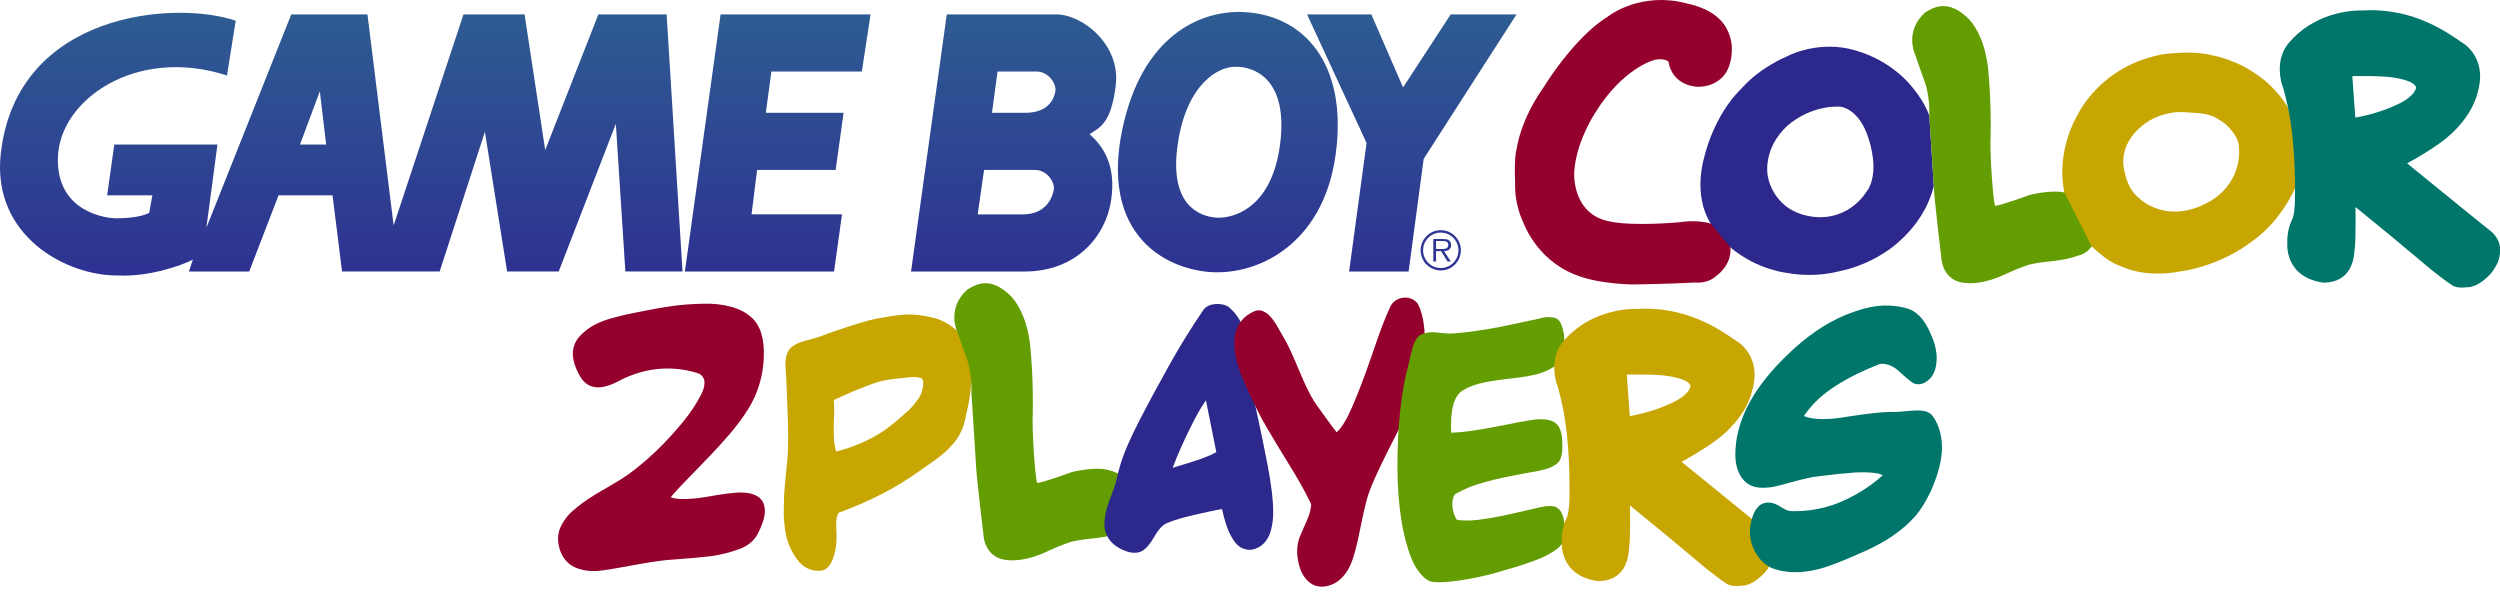 <?xml version="1.0" encoding="UTF-8" standalone="no"?>
<svg
   version="1.2"
   width="934.577"
   height="221.823"
   xml:space="preserve"
   id="svg14"
   sodipodi:docname="gbc2players.svg"
   inkscape:version="1.3.2 (091e20e, 2023-11-25, custom)"
   xmlns:inkscape="http://www.inkscape.org/namespaces/inkscape"
   xmlns:sodipodi="http://sodipodi.sourceforge.net/DTD/sodipodi-0.dtd"
   xmlns="http://www.w3.org/2000/svg"
   xmlns:svg="http://www.w3.org/2000/svg"><defs
   id="defs14"><linearGradient
     id="f-0"
     gradientUnits="userSpaceOnUse"
     x1="538.598"
     y1="-0.713"
     x2="538.598"
     y2="98.787"
     gradientTransform="translate(-9.5978415e-4,-6.4086473e-4)"><stop
       offset=".005"
       style="stop-color:#2e5c92"
       id="stop11-9" /><stop
       offset="1"
       style="stop-color:#2e3192"
       id="stop12-4" /></linearGradient><linearGradient
     id="g-8"
     gradientUnits="userSpaceOnUse"
     x1="539.144"
     y1="-0.713"
     x2="539.144"
     y2="98.787"
     gradientTransform="translate(-9.5978415e-4,-6.4086473e-4)"><stop
       offset=".005"
       style="stop-color:#2e5c92"
       id="stop13-8" /><stop
       offset="1"
       style="stop-color:#2e3192"
       id="stop14-2" /></linearGradient><linearGradient
     id="a-4"
     gradientUnits="userSpaceOnUse"
     x1="527.771"
     y1="-0.713"
     x2="527.771"
     y2="98.787"
     gradientTransform="translate(-9.5978415e-4,-6.4086473e-4)"><stop
       offset=".005"
       style="stop-color:#2e5c92"
       id="stop15" /><stop
       offset="1"
       style="stop-color:#2e3192"
       id="stop16" /></linearGradient><linearGradient
     id="d-5"
     gradientUnits="userSpaceOnUse"
     x1="458.994"
     y1="-0.713"
     x2="458.994"
     y2="98.787"
     gradientTransform="translate(-9.5978415e-4,-6.4086473e-4)"><stop
       offset=".005"
       style="stop-color:#2e5c92"
       id="stop17" /><stop
       offset="1"
       style="stop-color:#2e3192"
       id="stop18" /></linearGradient><linearGradient
     id="linearGradient1"
     gradientUnits="userSpaceOnUse"
     x1="378.921"
     y1="-0.713"
     x2="378.921"
     y2="98.787"><stop
       offset=".005"
       style="stop-color:#2e5c92"
       id="stop19" /><stop
       offset="1"
       style="stop-color:#2e3192"
       id="stop20" /></linearGradient><linearGradient
     id="b-5"
     gradientUnits="userSpaceOnUse"
     x1="290.738"
     y1="-0.713"
     x2="290.738"
     y2="98.787"
     gradientTransform="translate(-9.5978415e-4,-6.4086473e-4)"><stop
       offset=".005"
       style="stop-color:#2e5c92"
       id="stop21" /><stop
       offset="1"
       style="stop-color:#2e3192"
       id="stop22" /></linearGradient><linearGradient
     id="c-1"
     gradientUnits="userSpaceOnUse"
     x1="127.571"
     y1="-0.713"
     x2="127.571"
     y2="98.787"
     gradientTransform="matrix(1,0,0,1,-9.5978193e-4,-6.4086325e-4)"><stop
       offset=".005"
       style="stop-color:#2e5c92"
       id="stop23" /><stop
       offset="1"
       style="stop-color:#2e3192"
       id="stop24" /></linearGradient></defs><sodipodi:namedview
   id="namedview14"
   pagecolor="#ffffff"
   bordercolor="#000000"
   borderopacity="0.25"
   inkscape:showpageshadow="2"
   inkscape:pageopacity="0.0"
   inkscape:pagecheckerboard="true"
   inkscape:deskcolor="#d1d1d1"
   inkscape:zoom="1.1568319"
   inkscape:cx="438.69813"
   inkscape:cy="123.18125"
   inkscape:window-width="2560"
   inkscape:window-height="1351"
   inkscape:window-x="-9"
   inkscape:window-y="-9"
   inkscape:window-maximized="1"
   inkscape:current-layer="svg14" />
    <linearGradient
   id="a"
   gradientUnits="userSpaceOnUse"
   x1="527.771"
   y1="-0.713"
   x2="527.771"
   y2="98.787">
        <stop
   offset=".005"
   style="stop-color:#2e5c92"
   id="stop1" />
        <stop
   offset="1"
   style="stop-color:#2e3192"
   id="stop2" />
    </linearGradient>
    
    <linearGradient
   id="b"
   gradientUnits="userSpaceOnUse"
   x1="290.738"
   y1="-0.713"
   x2="290.738"
   y2="98.787">
        <stop
   offset=".005"
   style="stop-color:#2e5c92"
   id="stop3" />
        <stop
   offset="1"
   style="stop-color:#2e3192"
   id="stop4" />
    </linearGradient>
    
    <linearGradient
   id="c"
   gradientUnits="userSpaceOnUse"
   x1="127.571"
   y1="-0.713"
   x2="127.571"
   y2="98.787">
        <stop
   offset=".005"
   style="stop-color:#2e5c92"
   id="stop5" />
        <stop
   offset="1"
   style="stop-color:#2e3192"
   id="stop6" />
    </linearGradient>
    
    <linearGradient
   id="d"
   gradientUnits="userSpaceOnUse"
   x1="458.994"
   y1="-0.713"
   x2="458.994"
   y2="98.787">
        <stop
   offset=".005"
   style="stop-color:#2e5c92"
   id="stop7" />
        <stop
   offset="1"
   style="stop-color:#2e3192"
   id="stop8" />
    </linearGradient>
    
    <linearGradient
   id="e"
   gradientUnits="userSpaceOnUse"
   x1="378.921"
   y1="-0.713"
   x2="378.921"
   y2="98.787">
        <stop
   offset=".005"
   style="stop-color:#2e5c92"
   id="stop9" />
        <stop
   offset="1"
   style="stop-color:#2e3192"
   id="stop10" />
    </linearGradient>
    
    <linearGradient
   id="f"
   gradientUnits="userSpaceOnUse"
   x1="538.598"
   y1="-0.713"
   x2="538.598"
   y2="98.787">
        <stop
   offset=".005"
   style="stop-color:#2e5c92"
   id="stop11" />
        <stop
   offset="1"
   style="stop-color:#2e3192"
   id="stop12" />
    </linearGradient>
    
    <linearGradient
   id="g"
   gradientUnits="userSpaceOnUse"
   x1="539.144"
   y1="-0.713"
   x2="539.144"
   y2="98.787">
        <stop
   offset=".005"
   style="stop-color:#2e5c92"
   id="stop13" />
        <stop
   offset="1"
   style="stop-color:#2e3192"
   id="stop14" />
    </linearGradient>
    <g
   id="g1"
   inkscape:label="Gameboy"
   transform="translate(-9.5978415e-4,4.463)"><path
     fill="url(#c)"
     d="m 112.146,49.565 7.416,-19.874 2.375,19.874 z m -8.009,18.987 h 20.172 l 3.563,28.48 h 36.488 l 16.91,-52.213 8.309,52.213 h 19.283 l 21.359,-55.179 3.561,55.179 h 21.359 L 249.207,0.913 H 223.693 L 203.818,51.641 196.103,0.913 H 173.261 L 147.156,79.825 137.365,0.913 h -28.48 l -31.744,79.8 4.154,-31.149 H 42.729 l -2.672,18.987 h 16.912 l -1.188,6.526 c -2.967,1.778 -9.789,2.075 -12.459,2.075 -2.67,0 -22.545,-1.778 -21.656,-23.139 C 22.555,32.654 51.035,12.778 84.854,23.754 L 88.12,3.284 C 65.572,-4.427 6.354,-0.111 0.305,52.828 -3.254,83.976 25.226,98.81 44.211,98.516 55.188,99.11 67.649,94.955 72.098,92.581 l -1.482,4.451 h 22.547 z"
     id="path6"
     inkscape:label="GAM"
     style="fill:url(#c)" /><path
     fill="url(#b)"
     d="m 311.798,97.041 2.967,-21.37 h -33.814 l 2.076,-16.605 h 29.365 l 2.971,-21.36 h -29.072 l 2.078,-15.43 h 33.812 l 3.266,-21.359 h -56.068 l -13.35,96.124 z"
     id="path4"
     inkscape:label="E"
     style="fill:url(#b)" /><path
     fill="url(#e)"
     d="m 370.833,37.706 h 12.461 c 9.197,0 10.977,-5.934 11.271,-8.305 0.297,-2.375 -2.371,-7.122 -7.117,-7.122 h -14.537 z m -5.339,37.971 h 16.912 c 9.193,0 11.27,-7.118 11.564,-9.493 0.299,-2.373 -2.371,-7.117 -7.117,-7.117 H 367.869 Z M 340.576,97.038 353.926,0.92 h 40.938 c 9.793,0 24.031,11.274 22.252,26.403 -1.779,15.13 -6.527,16.02 -9.791,18.393 5.045,4.447 10.088,11.568 8.012,24.918 -2.078,13.353 -13.055,26.403 -32.338,26.403 z"
     id="path10"
     inkscape:label="B"
     style="fill:url(#e)" /><path
     fill="url(#d)"
     d="m 464.582,0.028 c -15.428,-0.594 -37.678,8.306 -45.094,44.204 -7.416,35.894 12.459,50.431 30.852,52.804 18.396,2.373 44.205,-9.196 48.951,-43.609 C 504.039,19.013 487.125,0.919 464.582,0.028 Z m -2.374,20.47 c 6.229,0 19.578,4.154 16.314,29.071 -3.264,24.92 -18.689,27.887 -24.326,27.292 -5.639,-0.594 -17.207,-4.447 -13.943,-27.292 3.262,-22.841 15.424,-29.368 21.955,-29.071 z"
     id="path8"
     inkscape:label="O"
     style="fill:url(#d)" /><path
     fill="url(#a)"
     d="m 488.615,0.917 h 24.029 l 11.869,27.298 17.799,-27.298 h 24.615 l -34.707,53.996 -5.635,42.128 h -22.248 l 6.526,-48.068 z"
     id="path2"
     inkscape:label="Y"
     style="fill:url(#a)" /><path
     fill="url(#f)"
     d="m 538.619,82.498 c -3.66,0 -6.615,2.951 -6.615,6.593 a 6.608,6.608 0 0 0 6.615,6.634 c 3.641,0 6.592,-2.953 6.592,-6.634 a 6.596,6.596 0 0 0 -6.592,-6.593 v -0.907 a 7.5,7.5 0 0 1 7.498,7.5 c 0,4.173 -3.35,7.538 -7.498,7.538 a 7.526,7.526 0 0 1 -7.539,-7.538 c 0,-4.135 3.365,-7.499 7.539,-7.499 z"
     id="path12"
     inkscape:label="Circle"
     style="fill:url(#f)" /><path
     fill="url(#g)"
     d="m 536.839,85.639 h 2.402 c 1.045,0 2.182,0.156 2.182,1.457 0,1.711 -1.828,1.516 -3.01,1.516 l -1.574,-0.002 v 0.809 h 1.893 l 2.4,3.878 h 1.219 l -2.539,-3.878 c 1.496,-0.038 2.656,-0.648 2.656,-2.302 0,-0.71 -0.313,-1.457 -0.943,-1.813 -0.629,-0.373 -1.34,-0.412 -2.049,-0.412 h -3.656 v 8.403 h 1.02 v -7.656 z"
     id="path14"
     inkscape:label="R"
     style="fill:url(#g)" /></g>
<g
   id="g2"
   transform="matrix(1.643,0,0,1.643,3.176,0.002)"
   inkscape:label="Color"><path
     fill="#94012c"
     d="m 387.3,50.872 c -3.229,-0.969 -6.938,-0.327 -6.938,-0.327 0,0 -10.485,1.011 -15.945,-0.146 -8.457,-1.48 -8.174,-10.592 -8.174,-10.592 0,0 -0.283,-6.039 4.813,-14.208 6.289,-10.088 13.23,-11.895 13.23,-11.895 0,0 1.733,-0.649 3.36,0.217 1.013,5.854 6.688,5.818 6.688,5.818 0,0 8.171,0.545 7.771,-9.359 -0.938,-8.138 -8.782,-9.257 -12.074,-10.018 -9.864,-1.771 -16.269,3.508 -16.269,3.508 0,0 -6.614,3.578 -14.531,16.051 -5.391,7.735 -6.04,13.811 -6.04,13.811 0,0 -0.649,1.446 -0.396,7.883 -0.145,5.023 1.737,8.676 1.737,8.676 0,0 2.854,8.645 11.891,12.187 5.497,2.276 13.525,2.241 13.525,2.241 0,0 7.771,-0.108 13.733,-0.435 3.255,0.252 4.812,-1.447 4.812,-1.447 0,0 3.648,-2.385 3.289,-6.543 0,0 -0.708,-4.295 -4.482,-5.422"
     id="path3-2"
     inkscape:label="C" /><path
     fill="#2d288b"
     d="m 437.047,26.359 c -1.192,-3.612 -4.341,-7.049 -4.341,-7.049 0,0 -4.731,-6.146 -14.024,-8.242 -7.956,-1.664 -14.208,1.845 -14.208,1.845 0,0 -5.677,2.275 -9.943,6.978 -6.796,6.542 -8.749,16.088 -8.749,16.088 0,0 -2.604,8.314 1.521,14.896 l 4.482,5.422 c 6.326,5.279 13.087,5.819 13.087,5.819 0,0 5.46,1.229 11.824,-0.434 5.563,-1.122 9.614,-3.869 9.614,-3.869 0,0 9.222,-5.097 11.749,-15.509 z M 422.69,43.676 c 0,0 -3.686,6.437 -11.782,5.675 -9.51,-0.975 -10.628,-9.325 -10.628,-9.325 0,0 -1.305,-6.146 4.553,-11.498 5.931,-4.987 12.113,-4.229 12.113,-4.229 0,0 4.154,0.397 6.292,7.268 2.744,8.747 -0.548,12.109 -0.548,12.109"
     id="path1-8"
     inkscape:label="O" /><path
     fill="#639d01"
     d="m 467.773,43.787 c -3.044,-0.672 -7.917,0.575 -7.917,0.575 0,0 -6.796,2.493 -7.845,2.458 -0.396,-0.577 -1.263,-11.677 -1.012,-16.123 0.146,-7.846 -0.509,-14.243 -0.509,-14.243 0,0 -0.323,-7.558 -4.373,-12.039 -4.771,-4.811 -8.101,-2.747 -10.016,-1.593 -4.591,4.122 -2.457,9.146 -2.457,9.146 l 2.389,6.762 c 0,0 1.155,2.894 1.012,7.628 l 1.012,15.944 c 0,2.133 1.737,16.484 1.737,16.484 0,0 0.176,4.665 4.661,5.496 4.593,0.759 9.109,-1.52 11.025,-2.423 1.917,-0.901 4.447,-1.697 4.447,-1.697 0,0 2.098,-0.471 4.194,-0.65 4.916,-0.472 6.688,-1.338 6.688,-1.338 0,0 1.901,-0.286 3.184,-2.099 1.278,-1.81 2.826,-10.302 -6.22,-12.288"
     id="path2-8"
     inkscape:label="L"
     sodipodi:nodetypes="ccccccccccccccccccc" /><path
     fill="#c8a601"
     d="m 518.642,24.443 c -6.325,-10.339 -17.46,-11.894 -17.46,-11.894 0,0 -3.543,-1.194 -11.133,-0.183 -14.246,2.713 -19.2,13.667 -19.2,13.667 0,0 -5.099,8.024 -3.074,17.75 l 6.224,12.292 c 4.59,4.302 6.469,4.302 6.757,4.558 6.076,2.747 13.125,1.156 13.125,1.156 0,0 8.895,-0.867 17.029,-7.194 6.506,-4.771 9.326,-11.786 9.326,-11.786 l 0.863,-9.41 z m -17.316,21.113 c -10.231,6.146 -16.668,-0.579 -16.668,-0.579 0,0 -2.855,-1.88 -3.47,-7.593 -0.438,-6.615 6.146,-10.05 6.146,-10.05 0,0 3.471,-2.134 7.81,-1.808 4.339,0.324 5.708,0.035 9.219,2.64 3.324,3.002 3.107,5.206 3.107,5.206 0,0 1.195,7.449 -6.144,12.184"
     id="path7-5"
     inkscape:label="O" /><path
     fill="#00766a"
     d="m 520.234,42.809 c 0,0 0.218,5.783 -0.688,7.194 -1.229,2.639 -1.047,5.206 -1.047,5.206 0,0 -0.835,7.809 8.209,9.107 6.214,-0.035 6.971,-5.206 7.081,-7.411 0.36,-1.732 0.217,-9.798 0.217,-9.798 l 8.063,6.581 c 0,0 5.856,4.917 9.295,7.772 3.581,2.818 4.479,3.325 4.479,3.325 0,0 0.763,0.901 3.506,0.577 2.211,0.038 4.234,-1.952 4.234,-1.952 0,0 2.563,-1.875 3.214,-5.167 0.795,-3.905 -2.24,-5.821 -2.24,-5.821 0,0 -11.205,-9.039 -18.798,-15.258 5.097,-2.783 7.556,-4.699 7.556,-4.699 0,0 7.088,-4.698 8.604,-11.896 2.099,-7.918 -3.867,-11.024 -3.867,-11.024 0,0 -3.726,-2.676 -6.87,-4.087 -7.92,-3.868 -15.293,-3.073 -15.293,-3.073 0,0 -10.483,-0.722 -17.316,7.703 -3.144,4.083 -1.19,9.436 -1.19,9.436 0,0 0.388,0.857 1.263,4.916 1.753,8.167 1.588,18.369 1.588,18.369 z m 13.738,-16.053 -0.688,-9.435 c 0,0 6.614,-0.146 9.363,0.324 5.426,0.831 5.134,2.352 5.134,2.352 0,0 -0.181,1.915 -4.303,3.796 -4.48,2.17 -9.506,2.963 -9.506,2.963"
     id="path8-1"
     inkscape:label="R"
     sodipodi:nodetypes="ccccccccccccccccccccccccccccc" /></g><g
   id="g4"
   inkscape:label="2 Players"
   transform="translate(-227.208,-110.024)"><path
     style="font-size:131.278px;line-height:0;font-family:'CC Rick Veitch';-inkscape-font-specification:'CC Rick Veitch';text-align:center;letter-spacing:0px;word-spacing:0px;text-anchor:middle;fill:#94012c;stroke-width:4.102;paint-order:stroke markers fill"
     d="m 510.365,309.78 c -0.641,1.197 -1.56,2.286 -2.756,3.269 -1.154,0.94 -2.564,1.709 -4.231,2.308 -1.667,0.598 -3.333,1.111 -5,1.538 -1.667,0.427 -3.59,0.791 -5.769,1.09 -2.179,0.256 -4.081,0.449 -5.705,0.577 -1.581,0.128 -3.461,0.278 -5.641,0.449 -2.179,0.171 -3.803,0.299 -4.872,0.385 -3.077,0.299 -7.478,0.983 -13.205,2.051 -5.684,1.068 -9.743,1.731 -12.179,1.987 -3.376,0.256 -6.346,-0.192 -8.91,-1.346 -2.521,-1.154 -4.316,-3.141 -5.384,-5.961 -0.556,-1.538 -0.855,-3.034 -0.897,-4.487 0,-1.453 0.235,-2.799 0.705,-4.038 0.513,-1.239 1.175,-2.414 1.987,-3.526 0.812,-1.154 1.816,-2.244 3.013,-3.269 1.239,-1.068 2.479,-2.051 3.718,-2.949 1.282,-0.94 2.692,-1.88 4.231,-2.82 1.581,-0.94 3.034,-1.795 4.359,-2.564 1.325,-0.769 2.735,-1.603 4.231,-2.5 1.538,-0.94 2.82,-1.773 3.846,-2.5 7.179,-5.128 14.145,-11.816 20.897,-20.063 1.325,-1.667 2.5,-3.269 3.526,-4.808 1.068,-1.581 2.094,-3.333 3.077,-5.256 0.983,-1.966 1.346,-3.654 1.09,-5.064 -0.256,-1.41 -1.197,-2.372 -2.82,-2.885 -10.171,-2.991 -20.149,-1.838 -29.935,3.461 -6.41,3.205 -10.961,2.5 -13.653,-2.115 -4.06,-6.966 -3.59,-12.478 1.41,-16.538 1.282,-1.154 2.778,-2.158 4.487,-3.013 1.752,-0.897 3.846,-1.667 6.282,-2.308 2.479,-0.684 4.359,-1.154 5.641,-1.41 1.325,-0.299 3.44,-0.726 6.346,-1.282 4.06,-0.812 7.713,-1.432 10.961,-1.859 3.29,-0.427 6.837,-0.684 10.641,-0.769 3.846,-0.128 7.329,0.235 10.448,1.09 3.12,0.812 5.684,2.115 7.692,3.91 3.461,2.991 5.043,8.013 4.743,15.064 -0.256,7.051 -2.222,13.525 -5.897,19.422 -2.179,3.504 -5,7.201 -8.461,11.089 -3.419,3.846 -7.201,7.863 -11.346,12.051 -4.102,4.145 -7.137,7.372 -9.102,9.679 1.325,0.556 3.162,0.791 5.513,0.705 2.393,-0.086 4.38,-0.256 5.961,-0.513 1.624,-0.256 3.718,-0.598 6.282,-1.026 2.607,-0.427 4.829,-0.705 6.666,-0.833 3.376,-0.214 5.961,0.192 7.756,1.218 1.838,0.983 2.842,2.671 3.013,5.064 0.171,2.35 -0.748,5.449 -2.756,9.295 z"
     id="text1-5"
     inkscape:label="2"
     aria-label="2 PLAYERS"
     sodipodi:nodetypes="ccssccscccccccccccscccccscccccccccccccccccccccccc" /><path
     id="path1-1"
     style="font-size:131.278px;line-height:0;font-family:'CC Rick Veitch';-inkscape-font-specification:'CC Rick Veitch';text-align:center;letter-spacing:0px;word-spacing:0px;text-anchor:middle;fill:#c8a601;fill-opacity:1;stroke-width:3.693;paint-order:stroke markers fill"
     inkscape:label="P"
     d="m 566.164,227.58 c -3.669,0.186 -7.295,0.859 -10.907,1.498 -4.931,0.973 -9.685,2.65 -14.452,4.211 -2.906,0.918 -5.71,2.126 -8.614,3.04 -3.041,0.951 -6.424,1.334 -8.984,3.387 -1.944,1.528 -2.376,4.172 -2.409,6.497 0.078,2.389 0.397,4.709 0.421,7.039 0.265,9.053 0.97,18.116 0.446,27.172 -0.298,4.06 -0.841,8.099 -1.143,12.159 -0.299,3.389 -0.279,6.796 -0.308,10.196 0.068,1.979 0.32,3.882 0.572,5.842 0.689,4.255 2.461,8.4 5.325,11.645 2.038,2.358 5.346,3.535 8.412,3.022 2.164,-0.49 3.402,-2.57 4.093,-4.514 1.452,-3.836 1.496,-8.023 1.191,-12.061 -0.021,-1.695 -0.005,-3.503 0.894,-5.002 11.102,-4.051 21.813,-9.352 31.333,-16.398 2.728,-1.879 5.482,-3.728 8.007,-5.879 1.659,-1.428 3.153,-3.054 4.525,-4.757 1.742,-2.449 2.938,-5.271 3.529,-8.216 1.466,-6.301 2.656,-12.765 2.23,-19.262 -0.225,-3.864 -0.738,-7.996 -3.18,-11.154 -2.931,-3.67 -7.075,-6.447 -11.708,-7.394 -3.032,-0.705 -6.155,-1.151 -9.274,-1.072 z m 2.504,23.393 c 1.095,0.053 2.315,0.024 3.25,0.668 0.632,0.787 0.405,1.92 0.336,2.856 -0.281,1.861 -0.923,3.693 -2.154,5.145 -1.14,1.536 -2.31,3.061 -3.8,4.279 -2.846,2.57 -5.77,5.074 -8.912,7.276 -5.367,3.543 -11.384,6.087 -17.623,7.622 -1.046,-3.568 -0.894,-7.338 -0.845,-11.016 0.144,-2.746 0.217,-5.5 0.025,-8.246 4.929,-2.33 9.943,-4.491 15.088,-6.295 3.293,-1.162 6.774,-1.577 10.234,-1.873 1.461,-0.188 2.928,-0.375 4.402,-0.416 z" /><path
     fill="#639d01"
     d="m 640.847,285.571 c -5.001,-1.104 -13.007,0.945 -13.007,0.945 0,0 -11.165,4.096 -12.888,4.038 -0.651,-0.948 -2.075,-19.184 -1.663,-26.488 0.24,-12.89 -0.836,-23.4 -0.836,-23.4 0,0 -0.531,-12.417 -7.184,-19.779 -7.838,-7.904 -13.309,-4.513 -16.455,-2.617 -7.542,6.772 -4.037,15.026 -4.037,15.026 l 3.925,11.109 c 0,0 1.898,4.755 1.663,12.532 l 1.663,26.194 c 0,3.504 2.854,27.081 2.854,27.081 0,0 0.289,7.664 7.657,9.029 7.546,1.247 14.965,-2.497 18.113,-3.981 3.149,-1.48 7.306,-2.788 7.306,-2.788 0,0 3.447,-0.774 6.89,-1.068 8.076,-0.775 10.988,-2.198 10.988,-2.198 0,0 3.123,-0.47 5.231,-3.448 2.1,-2.974 4.643,-16.925 -10.219,-20.188"
     id="path2-8-0"
     inkscape:label="L"
     sodipodi:nodetypes="ccccccccccccccccccc"
     style="stroke-width:1.643" /><path
     d="m 681.966,223.676 c -1.947,0.032 -4.074,0.739 -5.101,2.51 -4.471,6.575 -8.66,13.339 -12.525,20.288 -3.96,7.103 -7.859,14.242 -11.564,21.483 -2.86,5.773 -5.739,11.607 -7.333,17.881 -0.66,2.517 -1.125,5.093 -2.101,7.518 -0.967,2.848 -2.31,5.585 -2.819,8.572 -0.56,2.748 -0.837,5.781 0.526,8.35 1.31,2.855 4.101,4.657 6.945,5.741 2.134,0.812 4.799,1.069 6.726,-0.377 2.128,-1.65 3.472,-4.041 4.808,-6.324 1.082,-1.614 2.401,-3.229 4.305,-3.881 3.444,-1.453 7.225,-2.311 10.912,-3.181 3.075,-0.703 6.159,-1.337 9.277,-1.971 0.906,3.874 1.861,7.853 4.04,11.238 0.988,1.669 2.419,3.207 4.355,3.717 1.508,0.515 3.195,0.422 4.614,-0.315 2.717,-1.074 4.456,-3.711 5.23,-6.433 1.372,-4.788 0.92,-9.843 0.384,-14.722 -0.777,-6.439 -2.141,-12.788 -3.41,-19.143 -1.826,-8.894 -4.006,-17.668 -5.267,-26.657 -0.611,-4.816 -0.531,-9.736 -1.809,-14.452 -0.83,-3.431 -2.939,-6.488 -5.638,-8.724 -1.313,-0.931 -2.981,-1.173 -4.556,-1.119 z m -3.927,36.089 c 1.294,6.403 2.542,12.855 3.861,19.274 -3.283,1.862 -6.957,2.95 -10.496,4.084 -1.934,0.623 -3.87,1.178 -5.828,1.782 1.902,-5.072 4.156,-9.971 6.54,-14.854 1.78,-3.559 3.618,-7.11 5.904,-10.376 l 0.018,0.086 z"
     style="font-size:131.278px;line-height:0;font-family:'CC Rick Veitch';-inkscape-font-specification:'CC Rick Veitch';text-align:center;letter-spacing:0px;word-spacing:0px;text-anchor:middle;fill:#2d288b;fill-opacity:1;stroke-width:3.611;paint-order:stroke markers fill"
     id="path1-13"
     inkscape:label="A" /><path
     id="path1-860"
     style="font-size:131.278px;line-height:0;font-family:'CC Rick Veitch';-inkscape-font-specification:'CC Rick Veitch';text-align:center;letter-spacing:0px;word-spacing:0px;text-anchor:middle;fill:#94012c;stroke-width:4.102;paint-order:stroke markers fill"
     inkscape:label="y"
     d="m 752.256,221.27 c -2.331,0.101 -4.645,1.51 -5.478,3.747 -3.781,8.27 -6.289,17.036 -9.475,25.536 -1.9,5.046 -3.804,10.108 -6.177,14.955 -1.118,2.137 -2.384,4.458 -4.254,6.123 -2.597,-3.286 -4.923,-6.777 -7.424,-10.135 -1.499,-2.057 -2.669,-4.375 -3.754,-6.591 -3.131,-6.467 -5.362,-13.372 -9.083,-19.549 -1.11,-1.801 -2.041,-3.714 -3.269,-5.44 -1.046,-1.433 -2.235,-2.877 -3.943,-3.529 -1.647,-0.845 -3.515,-0.053 -4.955,0.852 -2.942,1.68 -5.006,4.715 -5.558,8.05 -0.833,4.869 0.469,9.796 2.101,14.36 1.708,4.584 3.97,8.934 6.069,13.346 2.236,4.624 4.991,8.973 7.594,13.395 4.19,6.989 8.65,13.699 12.194,21.061 0.309,0.65 0.694,1.306 0.444,2.041 -0.51,3.725 -2.499,6.99 -3.854,10.438 -1.36,2.906 -1.57,6.216 -1.018,9.346 0.52,3.26 1.79,6.654 4.576,8.638 2.023,1.608 4.845,1.756 7.225,0.945 3.587,-1.042 6.176,-4.096 7.711,-7.375 1.397,-3.134 2.184,-6.499 2.939,-9.834 1.115,-5.011 1.974,-10.052 3.307,-14.944 0.75,-2.789 1.97,-5.611 3.131,-8.233 2.934,-6.476 6.215,-12.788 9.417,-19.133 2.387,-5.04 4.541,-10.209 6.172,-15.546 1.26,-4.233 2.022,-8.598 2.695,-12.958 0.424,-3.458 0.27,-6.98 -0.244,-10.42 -0.429,-2.224 -0.899,-4.499 -1.957,-6.52 -1.027,-1.798 -3.111,-2.716 -5.133,-2.629 z" /><path
     d="m 812.094,305.924 c 0.555,4.281 -0.297,7.314 -2.557,9.097 -1.348,1.031 -2.874,1.982 -4.578,2.854 -1.705,0.832 -3.786,1.665 -6.243,2.497 -2.418,0.832 -4.321,1.447 -5.708,1.843 -1.387,0.436 -3.627,1.09 -6.719,1.962 -4.598,1.268 -9.097,2.22 -13.497,2.854 -4.4,0.634 -7.69,0.813 -9.87,0.535 -1.546,-0.159 -3.092,-1.15 -4.638,-2.973 -1.506,-1.784 -2.696,-3.825 -3.568,-6.124 -3.29,-8.443 -4.995,-19.602 -5.114,-33.476 0,-15.618 1.348,-28.382 4.043,-38.292 0.198,-0.714 0.476,-1.903 0.832,-3.568 0.396,-1.705 0.714,-2.953 0.951,-3.746 0.277,-0.832 0.694,-1.705 1.249,-2.616 0.595,-0.912 1.288,-1.526 2.081,-1.843 1.625,-0.515 2.953,-0.753 3.984,-0.714 1.031,0.04 2.339,0.159 3.924,0.357 1.625,0.159 2.894,0.198 3.805,0.119 1.467,-0.119 2.914,-0.258 4.341,-0.416 1.427,-0.159 2.914,-0.357 4.46,-0.595 1.586,-0.238 2.914,-0.436 3.984,-0.595 1.11,-0.198 2.537,-0.456 4.281,-0.773 1.744,-0.357 3.013,-0.614 3.805,-0.773 0.793,-0.159 2.18,-0.456 4.162,-0.892 2.022,-0.436 3.33,-0.714 3.924,-0.832 0.476,-0.079 1.229,-0.238 2.259,-0.476 1.031,-0.277 1.843,-0.476 2.438,-0.595 0.595,-0.119 1.328,-0.178 2.2,-0.178 0.872,0 1.665,0.119 2.378,0.357 1.229,0.436 2.121,1.744 2.676,3.924 0.595,2.141 0.773,4.42 0.535,6.838 -0.198,2.378 -0.714,4.123 -1.546,5.232 -1.506,2.101 -4.261,3.726 -8.265,4.876 -2.18,0.634 -5.213,1.169 -9.097,1.605 -3.845,0.396 -7.413,0.912 -10.703,1.546 -3.25,0.634 -5.946,1.605 -8.087,2.914 -3.449,1.982 -4.955,7.294 -4.519,15.935 4.043,-0.119 9.613,-0.872 16.708,-2.259 7.096,-1.427 11.833,-2.299 14.211,-2.616 3.726,-0.436 6.422,-0.02 8.087,1.249 1.665,1.268 2.517,3.786 2.557,7.551 0,1.348 -0.02,2.359 -0.059,3.032 -0.04,0.634 -0.198,1.407 -0.476,2.319 -0.277,0.912 -0.714,1.625 -1.308,2.141 -0.555,0.476 -1.368,0.971 -2.438,1.487 -1.07,0.476 -2.418,0.892 -4.043,1.249 -0.317,0.079 -1.407,0.277 -3.27,0.595 -1.823,0.317 -3.013,0.535 -3.568,0.654 -0.515,0.079 -1.625,0.297 -3.33,0.654 -1.705,0.317 -2.914,0.555 -3.627,0.714 -0.674,0.159 -1.784,0.416 -3.33,0.773 -1.506,0.357 -2.656,0.654 -3.449,0.892 -0.793,0.238 -1.823,0.555 -3.092,0.951 -1.268,0.396 -2.319,0.773 -3.151,1.13 -0.832,0.357 -1.724,0.773 -2.676,1.249 -0.912,0.436 -1.744,0.892 -2.497,1.368 -0.674,1.308 -0.932,2.834 -0.773,4.578 0.198,1.744 0.733,3.35 1.605,4.816 1.07,0.198 2.279,0.297 3.627,0.297 1.348,0 2.775,-0.079 4.281,-0.238 1.506,-0.198 2.993,-0.416 4.46,-0.654 1.467,-0.238 3.052,-0.535 4.757,-0.892 1.705,-0.357 3.25,-0.694 4.638,-1.011 1.387,-0.317 2.914,-0.674 4.578,-1.07 1.705,-0.396 3.112,-0.714 4.222,-0.951 1.942,-0.476 3.568,-0.674 4.876,-0.595 1.348,0.04 2.418,0.595 3.211,1.665 0.793,1.031 1.348,2.715 1.665,5.054 z"
     style="font-size:131.278px;line-height:0;font-family:'CC Rick Veitch';-inkscape-font-specification:'CC Rick Veitch';text-align:center;letter-spacing:0px;word-spacing:0px;text-anchor:middle;fill:#639d01;fill-opacity:1;stroke-width:3.805;paint-order:stroke markers fill"
     id="path1-0"
     inkscape:label="E" /><path
     d="m 813.912,291.935 c 0,0 0.358,9.501 -1.13,11.819 -2.019,4.336 -1.72,8.553 -1.72,8.553 0,0 -1.372,12.829 13.486,14.962 10.209,-0.058 11.453,-8.553 11.633,-12.175 0.591,-2.845 0.357,-16.097 0.357,-16.097 l 13.247,10.812 c 0,0 9.621,8.078 15.271,12.769 5.883,4.63 7.358,5.463 7.358,5.463 0,0 1.254,1.48 5.76,0.948 3.632,0.062 6.956,-3.207 6.956,-3.207 0,0 4.211,-3.08 5.28,-8.489 1.306,-6.415 -3.68,-9.563 -3.68,-9.563 0,0 -18.409,-14.85 -30.883,-25.067 8.374,-4.572 12.414,-7.72 12.414,-7.72 0,0 11.645,-7.718 14.135,-19.544 3.448,-13.008 -6.353,-18.111 -6.353,-18.111 0,0 -6.121,-4.396 -11.287,-6.714 -13.012,-6.355 -25.125,-5.049 -25.125,-5.049 0,0 -17.222,-1.186 -28.448,12.655 -5.165,6.708 -1.955,15.502 -1.955,15.502 0,0 0.637,1.408 2.075,8.076 2.88,13.417 2.609,30.178 2.609,30.178 z m 22.57,-26.373 -1.13,-15.501 c 0,0 10.866,-0.24 15.382,0.532 8.914,1.365 8.435,3.864 8.435,3.864 0,0 -0.297,3.146 -7.069,6.236 -7.36,3.565 -15.617,4.868 -15.617,4.868"
     style="fill:#c8a601;fill-opacity:1;stroke-width:1.643"
     id="path1-9"
     inkscape:label="R" /><path
     d="m 931.697,224.244 c -4.967,0.116 -9.787,1.604 -14.369,3.428 -8.023,3.303 -15.155,8.485 -21.383,14.475 -6.279,5.98 -12.033,12.706 -15.844,20.551 -2.684,5.624 -4.337,11.843 -4.161,18.104 0.136,3.548 1.26,7.317 4.08,9.657 2.249,1.858 5.335,2.086 8.126,1.82 3.402,-0.274 6.608,-1.534 9.911,-2.301 3.005,-0.797 6.104,-1.624 9.13,-1.928 4.48,-0.569 9.01,-1.041 13.467,-1.391 2.871,-0.154 5.777,-0.115 8.616,0.365 0.61,0.146 1.214,0.348 1.755,0.669 -4.978,4.541 -10.861,8.044 -17.108,10.537 -0.46,0.16 -1.067,0.403 -1.559,0.559 -3.729,1.282 -7.756,2.028 -11.614,2.253 -1.595,0.028 -3.222,0.22 -4.798,-0.074 -2.314,-0.569 -4.005,-2.54 -6.388,-2.934 -1.882,-0.439 -4.001,0.102 -5.267,1.61 -1.613,1.847 -2.257,4.312 -2.732,6.662 -0.685,4.225 0.462,8.717 3.117,12.082 1.568,2.111 3.764,3.793 6.327,4.478 5.896,1.855 12.267,1.081 18.091,-0.661 5.522,-1.785 10.822,-4.176 16.117,-6.534 6.746,-3.083 13.165,-7.192 18.09,-12.8 2.309,-2.748 4.091,-5.902 5.65,-9.123 2.103,-4.683 3.753,-9.65 4.184,-14.79 0.263,-4.697 -0.656,-9.647 -3.475,-13.504 -1.427,-1.777 -3.869,-2.055 -5.998,-1.995 -3.289,0.081 -6.551,0.705 -9.849,0.574 -5.043,0.081 -10.032,0.916 -15.018,1.603 -3.33,0.538 -6.675,1.095 -10.061,1.047 -2.425,0.009 -4.916,-0.202 -7.169,-1.156 2.297,-3.397 5.274,-6.443 8.471,-8.889 5.662,-4.237 11.991,-7.357 18.554,-9.999 0.821,-0.305 1.649,-0.805 2.582,-0.611 2.377,0.145 4.567,1.371 6.207,3.054 1.595,1.382 3.124,2.87 4.88,4.047 1.797,1.048 4.103,0.485 5.602,-0.831 1.959,-1.469 2.937,-3.878 3.172,-6.257 0.562,-3.616 -0.356,-7.278 -1.801,-10.582 -1.438,-3.522 -3.43,-7.104 -6.769,-9.138 -1.963,-1.174 -4.282,-1.5 -6.503,-1.851 -1.413,-0.185 -2.839,-0.257 -4.263,-0.227 z"
     style="font-size:131.278px;line-height:0;font-family:'CC Rick Veitch';-inkscape-font-specification:'CC Rick Veitch';text-align:center;letter-spacing:0px;word-spacing:0px;text-anchor:middle;fill:#00766a;fill-opacity:1;stroke-width:3.735;paint-order:stroke markers fill"
     id="path1-4"
     inkscape:label="S" /></g></svg>
